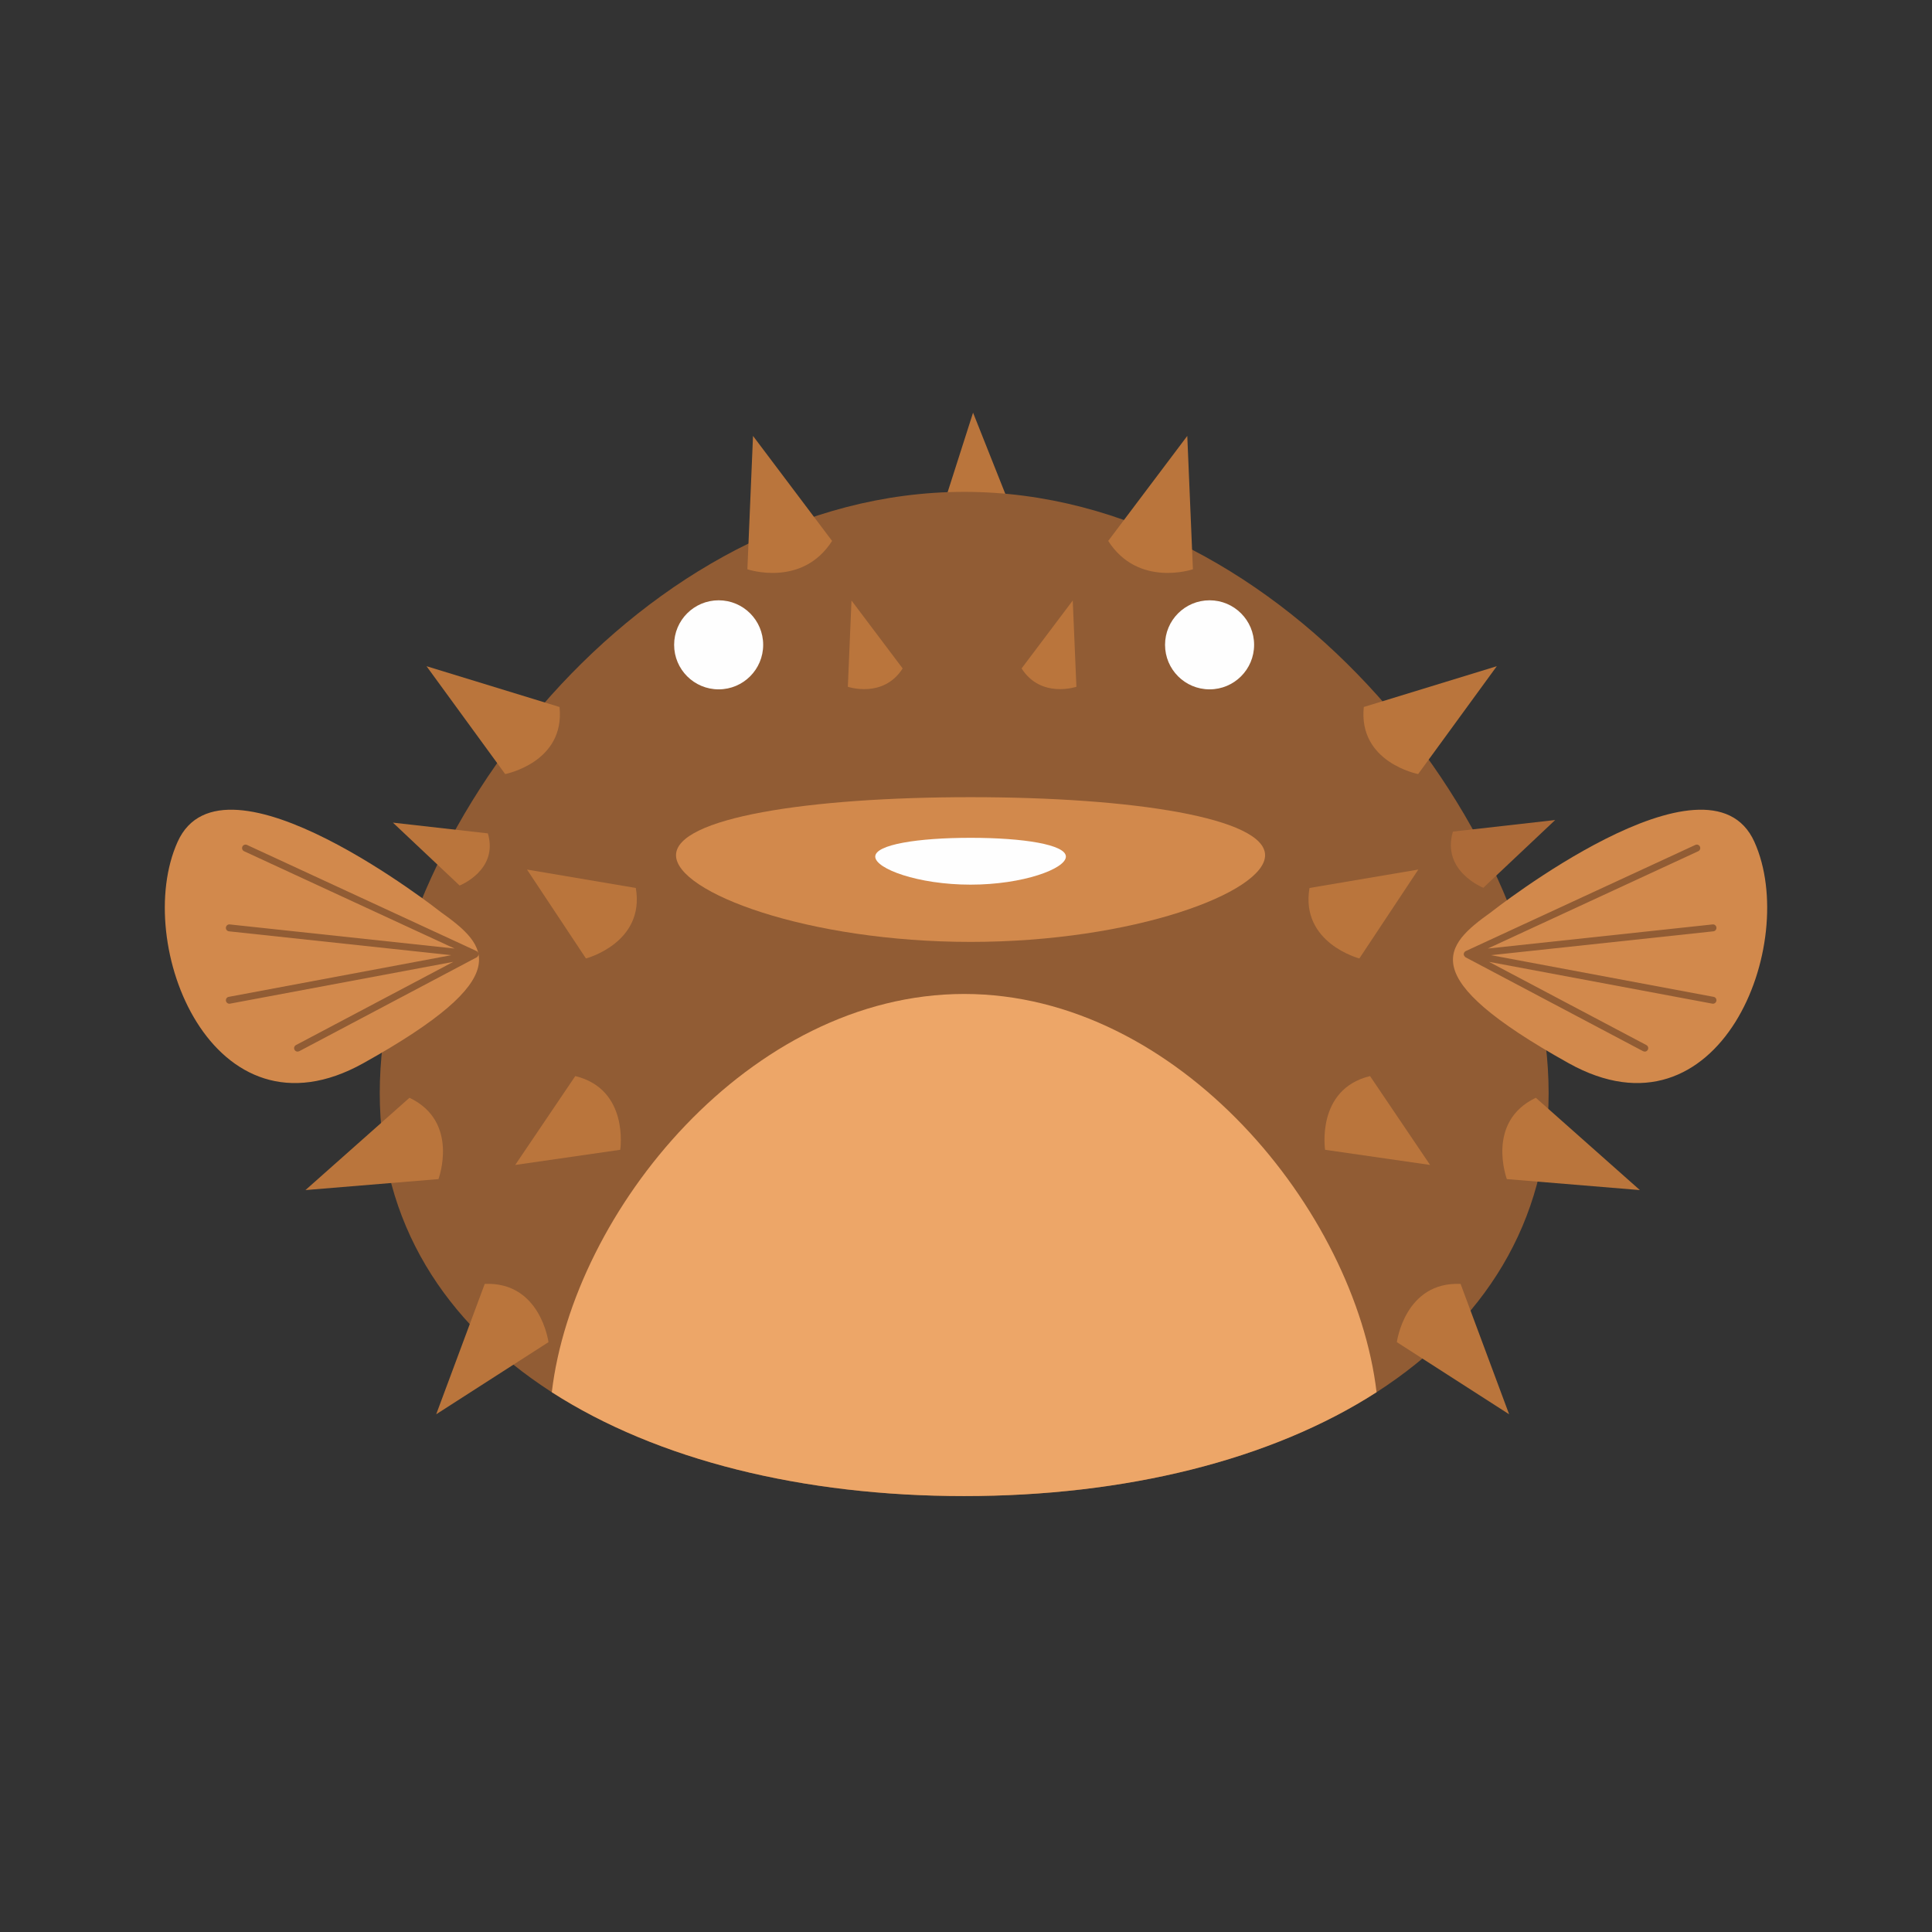 <?xml version="1.0" encoding="UTF-8"?>
<!DOCTYPE svg PUBLIC "-//W3C//DTD SVG 1.1//EN" "http://www.w3.org/Graphics/SVG/1.1/DTD/svg11.dtd">
<!-- Creator: CorelDRAW 2018 (64-Bit) -->
<svg xmlns="http://www.w3.org/2000/svg" xml:space="preserve" width="3.413in" height="3.413in" version="1.1" style="shape-rendering:geometricPrecision; text-rendering:geometricPrecision; image-rendering:optimizeQuality; fill-rule:evenodd; clip-rule:evenodd"
viewBox="0 0 3413.33 3413.33"
 xmlns:xlink="http://www.w3.org/1999/xlink">
 <rect x="0" y="0" width="3413.33" height="3413.33" fill="#333333" stroke="none"/>
 <defs>
  <style type="text/css">
   <![CDATA[
    .fil0 {fill:none}
    .fil5 {fill:#FEFEFE;fill-rule:nonzero}
    .fil3 {fill:#EDA668;fill-rule:nonzero}
    .fil4 {fill:#D2894C;fill-rule:nonzero}
    .fil1 {fill:#BA753C;fill-rule:nonzero}
    .fil6 {fill:#AC6A38;fill-rule:nonzero}
    .fil2 {fill:#915C34;fill-rule:nonzero}
   ]]>
  </style>
 </defs>
 <g id="Layer_x0020_1">
  <rect class="fil0" x="-0" y="-0" width="3413.33" height="3413.33"/>
  <path class="fil1" d="M1804.87 944.88l-85.74 -215.79 -71.83 224.58c0,0 84.36,57.26 157.57,-8.79z"/>
  <g id="_1548002384992">
   <path class="fil2" d="M2736.02 1931.46c0,456.99 -462.3,711.71 -1032.57,711.71 -570.24,0 -1032.53,-254.72 -1032.53,-711.71 0,-457.01 462.29,-1062.47 1032.53,-1062.47 570.26,0 1032.57,605.46 1032.57,1062.47z"/>
   <path class="fil3" d="M1703.48 1756.07c-378.97,0 -690.75,383.76 -728.58,703.6 186.76,120.13 444.21,183.5 728.56,183.5 284.36,0 541.83,-63.37 728.58,-183.5 -37.85,-319.85 -349.58,-703.6 -728.56,-703.6z"/>
   <path class="fil4" d="M2235.07 1510.96c0,-65.86 -232.96,-102.56 -520.32,-102.56 -287.4,0 -520.39,36.69 -520.39,102.56 0,65.89 232.99,153.13 520.39,153.13 287.36,0 520.32,-87.24 520.32,-153.13z"/>
   <path class="fil5" d="M1883.14 1513.4c0,-21.32 -75.41,-33.21 -168.41,-33.21 -93.01,0 -168.4,11.89 -168.4,33.21 0,21.32 75.39,49.54 168.4,49.54 93,0 168.41,-28.22 168.41,-49.54z"/>
   <path class="fil5" d="M1348.33 1139.24c0,43.46 -35.21,78.67 -78.65,78.67 -43.46,0 -78.67,-35.21 -78.67,-78.67 0,-43.46 35.21,-78.67 78.67,-78.67 43.44,0 78.65,35.21 78.65,78.67z"/>
   <path class="fil5" d="M2215.67 1139.24c0,43.46 -35.22,78.67 -78.67,78.67 -43.44,0 -78.67,-35.21 -78.67,-78.67 0,-43.46 35.22,-78.67 78.67,-78.67 43.44,0 78.67,35.21 78.67,78.67z"/>
   <path class="fil1" d="M2409.47 1249.06l234.96 -72.04 -138.93 190.54c0,0 -106.17,-20.44 -96.03,-118.5z"/>
   <path class="fil1" d="M1957.91 955.67l139.7 -185.5 9.94 235.58c0,0 -96.52,32.96 -149.64,-50.08z"/>
   <path class="fil1" d="M1470.07 955.67l-139.69 -185.5 -9.94 235.58c0,0 96.5,32.96 149.64,-50.08z"/>
   <path class="fil1" d="M1804.87 1180.96l90.39 -120.03 6.46 152.43c0,0 -62.47,21.33 -96.85,-32.4z"/>
   <path class="fil1" d="M1594.75 1180.96l-90.4 -120.03 -6.43 152.43c0,0 62.44,21.33 96.83,-32.4z"/>
   <path class="fil6" d="M2566.91 1469.21l180.7 -20.46 -126.96 119.71c0,0 -74.44,-29.29 -53.74,-99.25z"/>
   <path class="fil1" d="M2713.4 1939.47l183.83 163.08 -235.01 -19.4c0,0 -37.85,-101.28 51.18,-143.68z"/>
   <path class="fil1" d="M2420.5 1901.15l106.11 157.01 -185.53 -26.78c0,0 -16.41,-106.88 79.41,-130.24z"/>
   <path class="fil1" d="M2313.54 1568.82l192.26 -32.56 -104.18 157.07c0,0 -104.61,-27.28 -88.08,-124.51z"/>
   <path class="fil1" d="M2580.46 2268.32l85.75 230.32 -198.37 -127.43c0,0 14.13,-107.21 112.63,-102.89z"/>
   <path class="fil1" d="M723.46 1939.47l-183.81 163.08 234.99 -19.4c0,0 37.85,-101.28 -51.18,-143.68z"/>
   <path class="fil1" d="M1016.36 1901.15l-106.11 157.01 185.53 -26.78c0,0 16.4,-106.88 -79.42,-130.24z"/>
   <path class="fil1" d="M1123.32 1568.82l-192.26 -32.56 104.17 157.07c0,0 104.63,-27.28 88.1,-124.51z"/>
   <path class="fil1" d="M856.4 2268.32l-85.75 230.32 198.39 -127.43c0,0 -14.13,-107.21 -112.64,-102.89z"/>
   <path class="fil1" d="M988.54 1249.06l-234.97 -72.04 138.94 190.54c0,0 106.17,-20.44 96.03,-118.5z"/>
   <path class="fil1" d="M861.93 1472.36l-167.74 -18.98 117.86 111.11c0,0 69.09,-27.19 49.87,-92.13z"/>
   <path class="fil4" d="M2634.2 1611.64c0,0 384.41,-303.9 465.32,-124.37 80.94,179.54 -61.54,539.74 -328.18,391.09 -275.02,-153.32 -219.36,-207.93 -137.14,-266.72z"/>
   <path class="fil2" d="M3027.54 1761.18l-393.31 -73.65 392.82 -42.13c3.37,-0.37 5.8,-3.37 5.43,-6.74 -0.33,-3.39 -3.47,-5.85 -6.74,-5.46l-397.21 42.61 371.83 -171.93c3.07,-1.42 4.39,-5.07 3,-8.13 -1.44,-3.08 -5.07,-4.42 -8.15,-2.99l-405.63 187.53 -0.35 0.24 -0.5 0.33 -1.14 0.97 -0.44 0.64 -0.65 1.13 -0.14 0.24 -0.13 0.72 -0.15 1.1 0.08 1.15 0.06 0.69 0.13 0.17 1.92 2.82 0.46 0.36 0.56 0.43 313.7 165.94 2.86 0.69c2.21,0 4.33,-1.19 5.44,-3.28 1.57,-2.99 0.42,-6.68 -2.58,-8.28l-278 -147.03 394.57 73.87c3.21,0.63 6.5,-1.58 7.14,-4.92 0.63,-3.33 -1.57,-6.51 -4.87,-7.12z"/>
   <path class="fil4" d="M779.11 1611.64c0,0 -384.39,-303.9 -465.31,-124.37 -80.94,179.54 61.56,539.74 328.18,391.09 275.01,-153.32 219.36,-207.93 137.13,-266.72z"/>
   <path class="fil2" d="M404.08 1761.18l393.25 -73.65 -392.79 -42.13c-3.36,-0.37 -5.81,-3.37 -5.43,-6.74 0.35,-3.39 3.48,-5.85 6.74,-5.46l397.22 42.61 -371.86 -171.93c-3.06,-1.42 -4.39,-5.07 -2.98,-8.13 1.44,-3.08 5.07,-4.42 8.14,-2.99l405.64 187.53 0.33 0.24 0.5 0.33 1.15 0.97 0.43 0.64 0.67 1.13 0.12 0.24 0.11 0.72 0.18 1.1 -0.09 1.15 -0.06 0.69 -0.11 0.17 -1.93 2.82 -0.46 0.36 -0.56 0.43 -313.69 165.94 -2.85 0.69c-2.19,0 -4.35,-1.19 -5.43,-3.28 -1.6,-2.99 -0.43,-6.68 2.56,-8.28l278 -147.03 -394.56 73.87c-3.21,0.63 -6.52,-1.58 -7.14,-4.92 -0.62,-3.33 1.57,-6.51 4.91,-7.12z"/>
  </g>
 </g>
</svg>
